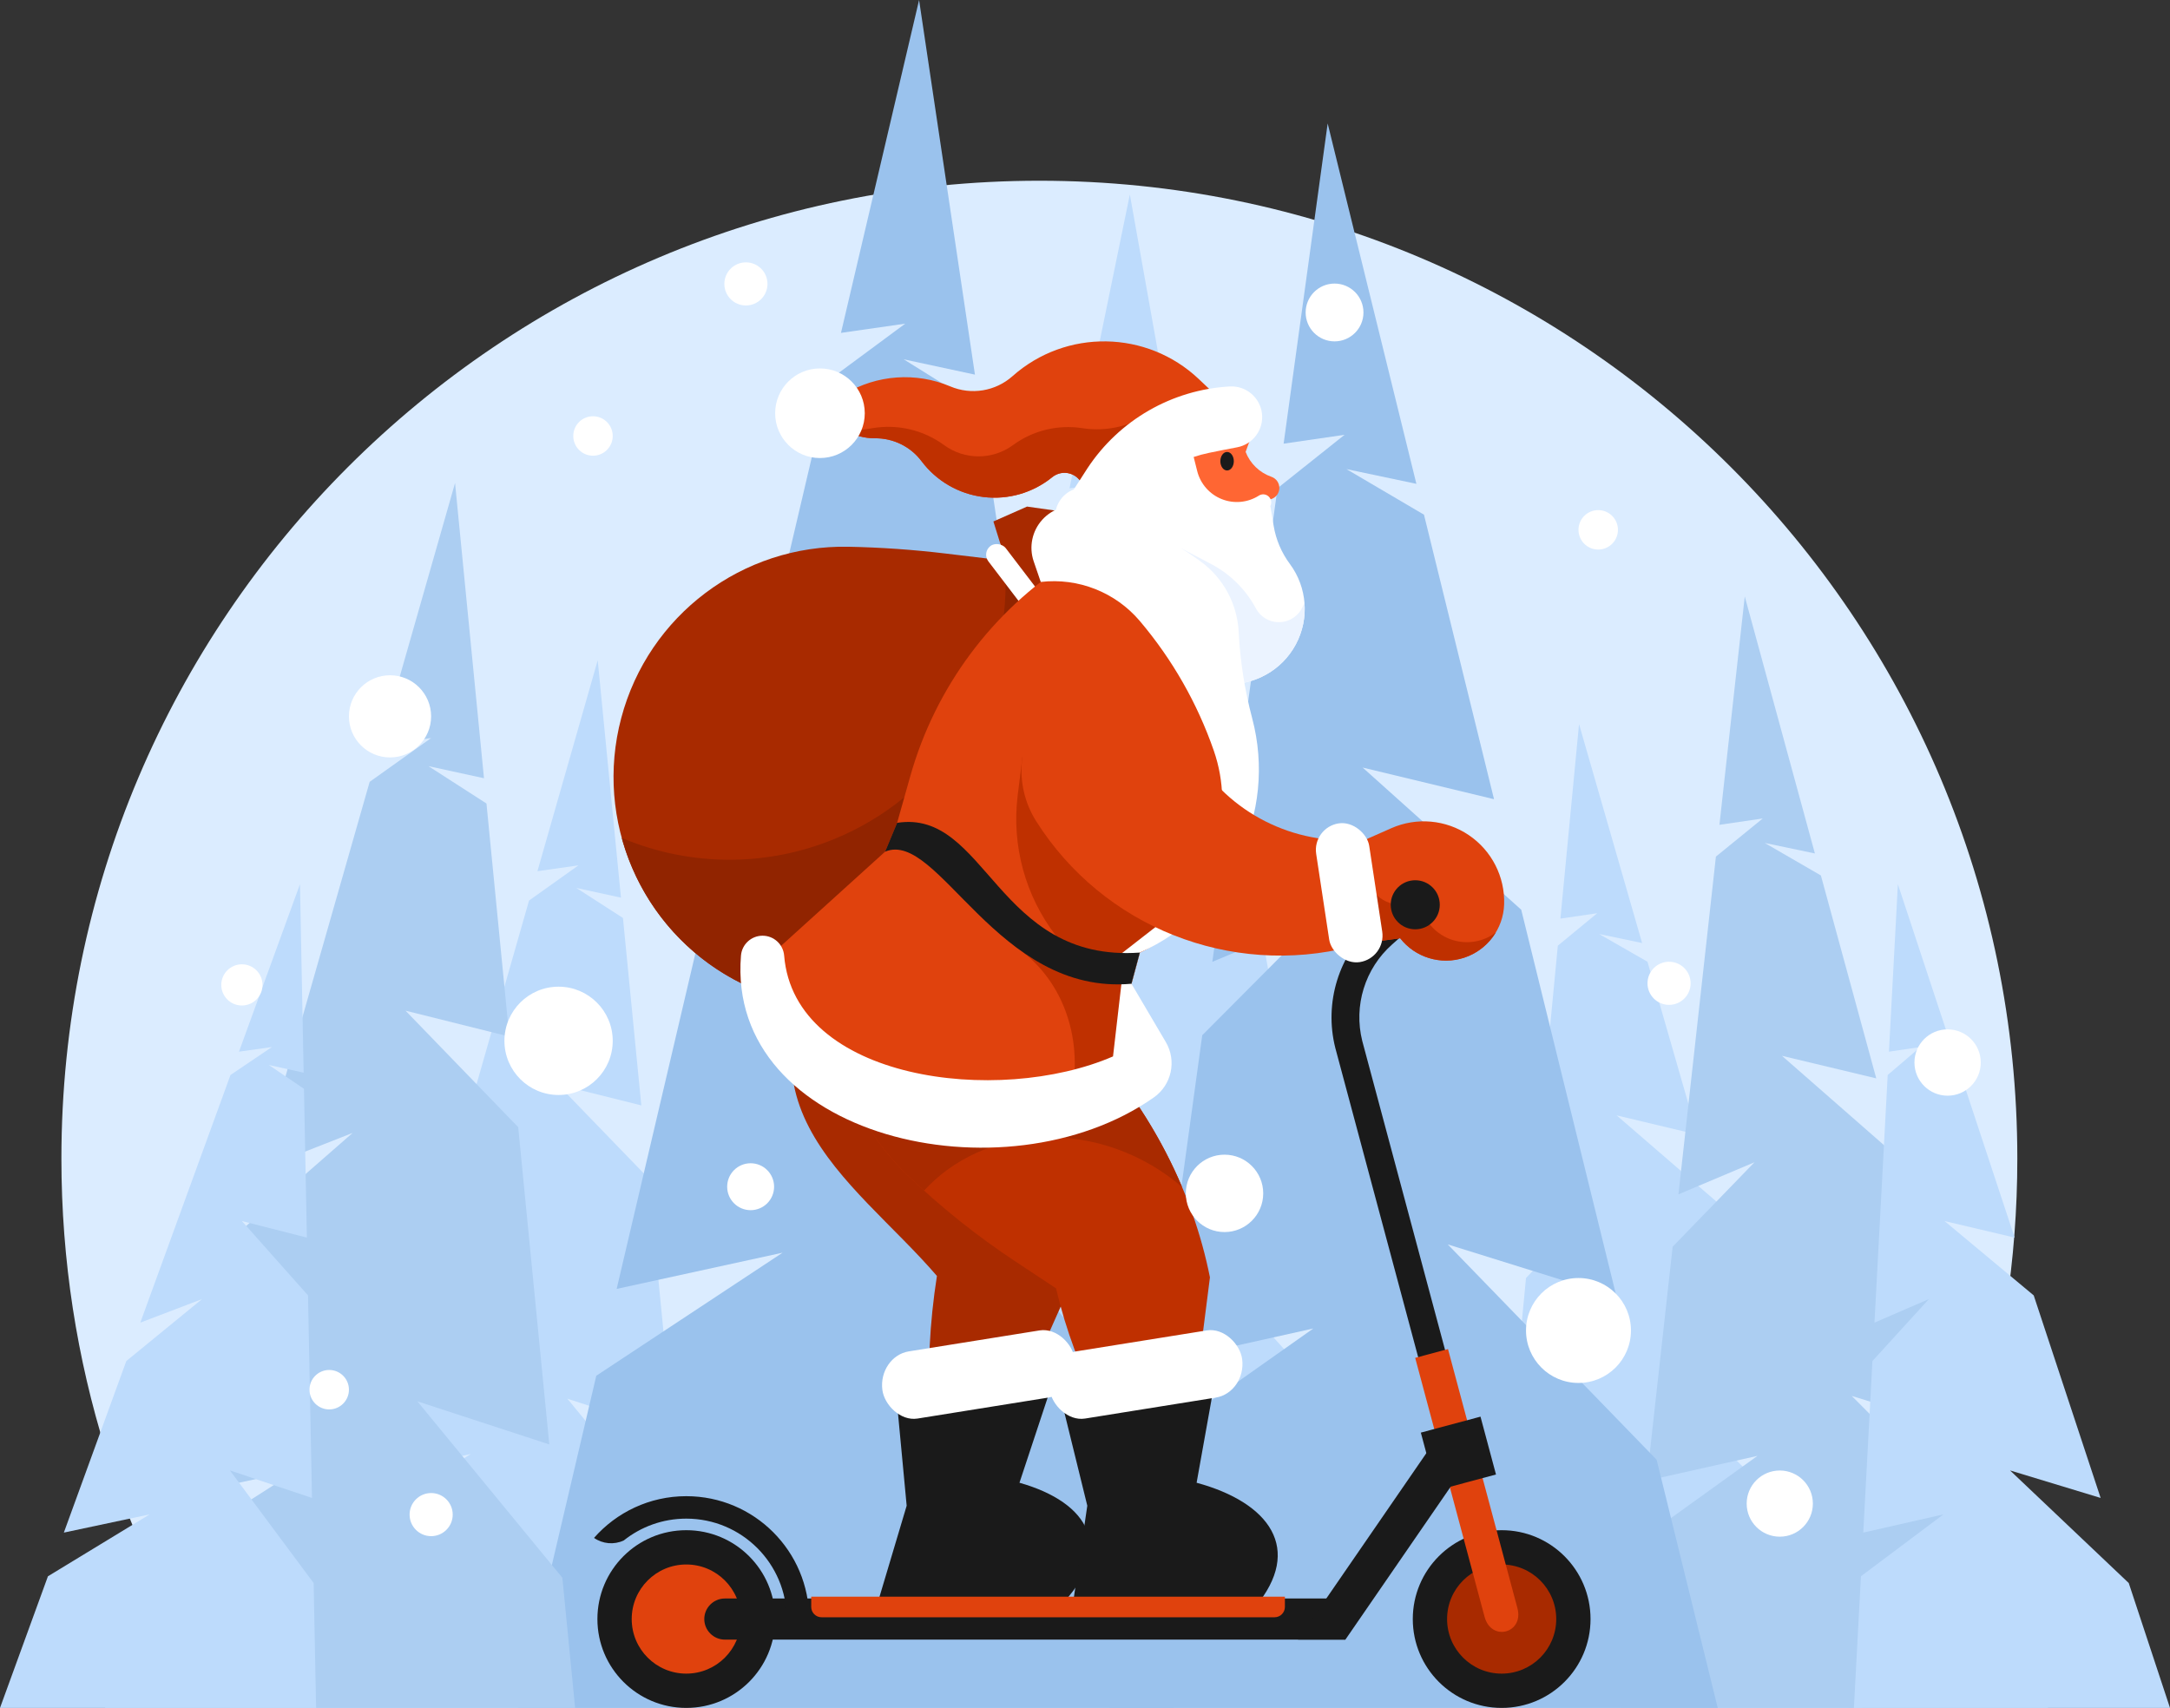<?xml version="1.0" encoding="UTF-8" standalone="no"?>
<!-- Creator: CorelDRAW 2017 -->

<svg
   xmlns:dc="http://purl.org/dc/elements/1.1/"
   xmlns:cc="http://creativecommons.org/ns#"
   xmlns:rdf="http://www.w3.org/1999/02/22-rdf-syntax-ns#"
   xmlns:svg="http://www.w3.org/2000/svg"
   xmlns="http://www.w3.org/2000/svg"
   xmlns:sodipodi="http://sodipodi.sourceforge.net/DTD/sodipodi-0.dtd"
   xmlns:inkscape="http://www.inkscape.org/namespaces/inkscape"
   xml:space="preserve"
   width="143.729mm"
   height="113.138mm"
   version="1.1"
   style="clip-rule:evenodd;fill-rule:evenodd;image-rendering:optimizeQuality;shape-rendering:geometricPrecision;text-rendering:geometricPrecision"
   viewBox="0 0 14372.899 11313.76"
   id="svg2"
   inkscape:version="0.91 r13725"
   sodipodi:docname="santa_na_kolobezce.svg"><rect x="0" y="0" width="14372.899" height="11313.76" fill="#333333" stroke="none"/><sodipodi:namedview
     pagecolor="#ffffff"
     bordercolor="#666666"
     borderopacity="1"
     objecttolerance="10"
     gridtolerance="10"
     guidetolerance="10"
     inkscape:pageopacity="0"
     inkscape:pageshadow="2"
     inkscape:window-width="1600"
     inkscape:window-height="1137"
     id="namedview119"
     showgrid="false"
     fit-margin-top="0"
     fit-margin-left="0"
     fit-margin-right="0"
     fit-margin-bottom="0"
     inkscape:zoom="1.2685914"
     inkscape:cx="355.15708"
     inkscape:cy="163.73002"
     inkscape:window-x="-8"
     inkscape:window-y="-8"
     inkscape:window-maximized="1"
     inkscape:current-layer="Слой_x0020_1" /><defs
     id="defs4"><style
       type="text/css"
       id="style6"><![CDATA[
    .fil15 {fill:none}
    .fil5 {fill:#1A1A1A}
    .fil11 {fill:#912400}
    .fil3 {fill:#9AC2ED}
    .fil4 {fill:#A82A00}
    .fil2 {fill:#ACCEF2}
    .fil1 {fill:#BDDBFC}
    .fil7 {fill:#BF3000}
    .fil0 {fill:#DBECFF}
    .fil8 {fill:#E0420D}
    .fil14 {fill:#EBF3FF}
    .fil13 {fill:#FF6633}
    .fil6 {fill:white}
    .fil12 {fill:white}
    .fil9 {fill:#1A1A1A;fill-rule:nonzero}
    .fil10 {fill:#E0420D;fill-rule:nonzero}
   ]]></style></defs><g
     id="Слой_x0020_1"
     transform="translate(-2800.575,-2445.049)"><g
       id="_2785888313024"
       transform="translate(0.005,343.949)"><g
         id="g11"><path
           class="fil0"
           d="m 9684.76,3298.31 c 3577.41,0 6477.46,2900.05 6477.46,6477.47 0,1349.15 -412.64,2601.83 -1118.36,3639.08 l -10718.2,0 C 3619.94,12377.61 3207.29,11124.93 3207.29,9775.78 c 0,-3577.42 2900.06,-6477.47 6477.47,-6477.47 z"
           id="path13"
           inkscape:connector-curvature="0"
           style="fill:#dbecff" /><polygon
           class="fil1"
           points="10552.49,10203.41 11733.42,11512.4 12072.88,13414.86 10149.5,13414.86 8226.12,13414.86 8632.76,11433.88 9701.05,10714.33 8736.99,10926.14 9146.32,8931.93 9911.9,8211.88 9237.97,8485.51 9255.08,8402.13 9828.88,5606.79 10258.65,5281.91 9884.5,5335.85 10284.06,3389.39 10674.92,5580.03 10255.85,5490.46 10708.38,5767.56 11016.97,7497.04 10231.5,7304.73 11136.86,8168.93 11178.47,8402.13 11556.93,10523.26 "
           id="polygon15"
           style="fill:#bddbfc" /><polygon
           class="fil1"
           points="6558.47,11366.41 7330.58,12306.08 7439.17,13414.86 4776.29,13414.86 5109.25,12249.72 5917.72,11733.18 5213.41,11885.22 5622.51,10453.65 6213.7,9936.74 5714.08,10133.17 5731.2,10073.31 6304.63,8066.62 6631.92,7833.4 6360.22,7872.12 6759.52,6474.81 6913.53,8047.41 6617.87,7983.1 6926.72,8182.04 7048.3,9423.57 6495.56,9285.52 7095.54,9905.9 7111.94,10073.31 7261.06,11596.01 "
           id="polygon17"
           style="fill:#bddbfc" /><polygon
           class="fil1"
           points="13931.22,11408.87 14808.01,12275.5 15136.11,13414.86 12635.43,13414.86 12749.47,12223.52 13404.57,11747.12 12781.66,11887.35 12908.04,10567.05 13362.66,10090.34 12936.33,10271.51 12941.61,10216.3 13118.76,8365.6 13379.73,8150.52 13135.93,8186.22 13259.28,6897.55 13676.96,8347.89 13393,8288.59 13712.71,8472.05 14042.45,9617.06 13508.47,9489.75 14170.55,10061.9 14215.01,10216.3 14619.42,11620.62 "
           id="polygon19"
           style="fill:#bddbfc" /><polygon
           class="fil2"
           points="15065.43,11348.08 16079.3,12365.46 16365.6,13414.86 13540.49,13414.86 13663.62,12304.43 14441.15,11745.18 13707.39,11909.8 13879.24,10359.84 14421.45,9800.2 13917.72,10012.88 13924.91,9948.07 14165.82,7775.46 14476.02,7522.96 14189.17,7564.87 14356.92,6052.03 14821.43,7754.66 14489.14,7685.04 14861.19,7900.41 15227.9,9244.6 14603.3,9095.14 15370.37,9766.82 15419.82,9948.07 15869.57,11596.67 "
           id="polygon21"
           style="fill:#accef2" /><polygon
           class="fil3"
           points="12389.76,10344.46 13773.27,11770.91 14177.93,13414.86 10150.67,13414.86 10388.55,11685.35 11499.61,10901.23 10464.66,11132.04 10763.56,8958.87 11544.69,8174.2 10830.47,8472.4 10842.97,8381.52 11261.97,5335.33 11706.32,4981.29 11302.58,5040.07 11594.34,2918.93 12181.96,5306.16 11718.67,5208.56 12232.26,5510.54 12696.18,7395.21 11826.03,7185.65 12876.4,8127.4 12938.97,8381.52 13507.94,10693.01 "
           id="polygon23"
           style="fill:#9ac2ed" /><polygon
           class="fil3"
           points="8965.71,9820.44 10260.02,11303.32 10574.83,13414.86 6233.77,13414.86 6750.03,11214.38 7984.16,10399.23 6884.97,10639.17 7414.99,8380.02 8306.2,7564.3 7533.63,7874.3 7555.8,7779.83 8298.74,4613.11 8796.4,4245.07 8370.75,4306.16 8888.08,2101.1 9258.07,4582.79 8786.3,4481.32 9289.75,4795.24 9581.85,6754.49 8698.42,6536.64 9695.34,7515.64 9734.71,7779.83 10092.97,10182.76 "
           id="polygon25"
           style="fill:#9ac2ed" /><polygon
           class="fil2"
           points="5565.02,11383.9 6525.32,12552.49 6609.84,13414.86 3496.43,13414.86 3762.83,12482.4 4768.21,11840.02 3892.33,12029.1 4400.94,10248.77 5136.11,9605.93 4514.8,9850.23 4536.07,9775.79 5249.02,7280.24 5656.02,6990.2 5318.13,7038.35 5814.57,5300.63 6006.25,7256.35 5638.55,7176.38 6022.66,7423.77 6173.98,8967.75 5486.56,8796.08 6232.78,9567.6 6253.18,9775.79 6438.77,11669.43 "
           id="polygon27"
           style="fill:#accef2" /><polygon
           class="fil1"
           points="4323.5,11841.64 4878,12587.62 4894.21,13414.86 2800.57,13414.86 3118.08,12542.88 3792.03,12132.81 3223.44,12253.52 3637.24,11117.04 4138.72,10706.69 3729.88,10862.64 3747.18,10815.11 4327.23,9222.09 4601.56,9036.94 4383.45,9067.67 4787.35,7958.41 4811.8,9206.83 4581.09,9155.78 4813.89,9313.71 4833.19,10299.31 4402.97,10189.72 4840.69,10682.21 4843.3,10815.11 4866.97,12023.92 "
           id="polygon29"
           style="fill:#bddbfc" /><polygon
           class="fil1"
           points="16113.92,11841.64 16900.21,12587.62 17173.47,13414.86 15079.84,13414.86 15126.39,12542.88 15672.92,12132.81 15141.84,12253.52 15202.49,11117.04 15576.45,10706.69 15216.07,10862.64 15218.61,10815.11 15303.64,9222.09 15520.44,9036.94 15311.89,9067.67 15371.1,7958.41 15783.48,9206.83 15536.9,9155.78 15818.78,9313.71 16144.35,10299.31 15680.07,10189.72 16270.83,10682.21 16314.73,10815.11 16714.02,12023.92 "
           id="polygon31"
           style="fill:#bddbfc" /></g><g
         id="g33"><g
           id="g35"><path
             class="fil4"
             d="m 9751.87,8490.77 84.64,220.01 c 194.91,506.66 235.29,1117.32 116.39,1760.16 l -346.53,779.23 -659.24,0 11.16,-231.55 c 7.38,-152.94 23.38,-308.3 47.92,-465.17 C 8447.14,9901.47 7491.66,9373.47 8452.59,8178.07 l 1299.28,312.7 z"
             id="path37"
             inkscape:connector-curvature="0"
             style="fill:#a82a00" /><path
             class="fil5"
             d="m 9854.25,11013.05 -301.24,910.17 c 463.8,131.53 641.33,439.62 262.93,823 l -1210.21,0 200.11,-670.8 -65.29,-694.54 1113.7,-367.83 z"
             id="path39"
             inkscape:connector-curvature="0"
             style="fill:#1a1a1a" /><rect
             class="fil6"
             transform="matrix(0.424,-0.068,0.06,0.462,8615.97,11085.8)"
             width="3005.68"
             height="963.08"
             rx="481.54"
             ry="481.54"
             id="rect41"
             x="0"
             y="0"
             style="fill:#ffffff" /><path
             class="fil5"
             d="m 10889.33,11013.05 -163.05,910.17 c 483.77,131.53 708.08,439.62 387.89,823 l -1210.21,0 98.26,-670.8 -170.75,-694.54 1057.86,-367.83 z"
             id="path43"
             inkscape:connector-curvature="0"
             style="fill:#1a1a1a" /><path
             class="fil7"
             d="m 9836.25,8815.66 177.85,194.11 c 409.57,447 687.27,985.76 800.44,1552.92 l -87.48,687.48 -731.76,0 -75.92,-204.29 c -50.14,-134.93 -91.63,-272 -124.22,-410.4 l -268.87,-177.94 c -256.53,-169.76 -497,-362.12 -717.86,-574.25 -476.18,-457.34 -598.23,-1138.26 -297.2,-1658.06 l 1325.02,590.43 z"
             id="path45"
             inkscape:connector-curvature="0"
             style="fill:#bf3000" /><path
             class="fil4"
             d="m 10080.99,9084.98 c 230.89,267.23 416.1,564.63 549.03,879.54 -255.88,-220.35 -589.99,-342.55 -926.24,-328.5 -312.33,13.06 -590.56,142.18 -782.82,352.1 -38.05,-34.38 -75.57,-69.33 -112.53,-104.83 -344.79,-331.15 -503.84,-779.49 -451.14,-1199.03 254.34,51.37 1052.47,226.25 1723.7,400.72 z"
             id="path47"
             inkscape:connector-curvature="0"
             style="fill:#a82a00" /><rect
             class="fil6"
             transform="matrix(0.424,-0.068,0.062,0.462,9723.6,11085.8)"
             width="3005.68"
             height="963.08"
             rx="481.54"
             ry="481.54"
             id="rect49"
             x="0"
             y="0"
             style="fill:#ffffff" /></g><circle
           class="fil5"
           cx="7346.13"
           cy="12826.21"
           r="588.65"
           id="circle51"
           style="fill:#1a1a1a" /><circle
           class="fil8"
           cx="7346.13"
           cy="12826.21"
           r="361.5"
           id="circle53"
           style="fill:#e0420d" /><circle
           class="fil5"
           cx="12746.76"
           cy="12826.21"
           r="588.65"
           id="circle55"
           style="fill:#1a1a1a" /><circle
           class="fil4"
           cx="12746.76"
           cy="12826.21"
           r="361.5"
           id="circle57"
           style="fill:#a82a00" /><path
           class="fil9"
           d="m 12320.15,8092.53 -298.89,264.78 c -90.08,79.8 -154.2,181.46 -188.47,292.41 -34.12,110.45 -38.53,230.24 -9.41,346.9 l 900.18,3359.5 -178.15,47.59 -900.58,-3361.12 c -37.75,-149.93 -32.09,-304.32 11.98,-446.96 44.03,-142.55 126.55,-273.3 242.56,-376.07 l 298.9,-264.79 121.88,137.76 z"
           id="path59"
           inkscape:connector-curvature="0"
           style="fill:#1a1a1a;fill-rule:nonzero" /><path
           class="fil10"
           d="m 12391.36,11037.81 459.67,1715.51 c 44.75,167.02 -172.79,224.7 -217.39,58.24 l -459.66,-1715.51 217.38,-58.24 z"
           id="path61"
           inkscape:connector-curvature="0"
           style="fill:#e0420d;fill-rule:nonzero" /><path
           class="fil4"
           d="m 10118.28,6097.41 -138.92,-587 -376.14,-53.64 -222.92,98.61 81.11,260.18 -397.66,-47.7 c -213.26,-25.58 -427.67,-40.59 -642.42,-44.96 -703.31,-14.33 -1325.26,454.01 -1505.82,1133.89 -180.55,679.89 127.1,1395.1 744.85,1731.59 617.75,336.5 1385.49,207.06 1858.76,-313.38 535.47,-588.83 782.37,-1403.47 599.16,-2177.59 z"
           id="path63"
           inkscape:connector-curvature="0"
           style="fill:#a82a00" /><path
           class="fil11"
           d="m 6918.7,7651.84 c 107.02,389.81 367.41,732.68 741.66,936.54 525.34,286.15 1159.09,235.28 1628.03,-106.38 l 471.04,-2269.56 4.88,-14.66 -302.9,-382.22 -0.21,153.44 c -1.03,740.28 -447.99,1407.01 -1132.39,1689.17 -460.89,190.01 -968.29,180.38 -1410.11,-6.33 z"
           id="path65"
           inkscape:connector-curvature="0"
           style="fill:#912400" /><rect
           class="fil12"
           transform="matrix(0.367,-0.28,0.28,0.367,9303.06,5762.06)"
           width="313.14"
           height="1128.49"
           rx="156.57"
           ry="156.57"
           id="rect67"
           x="0"
           y="0"
           style="fill:#ffffff" /><path
           class="fil8"
           d="m 10926.29,4787.76 -185.03,-175.21 c -344.09,-325.84 -880.25,-334.32 -1234.49,-19.54 -112.69,100.14 -272.95,126.51 -411.78,67.75 -227.38,-96.23 -487.09,-77.83 -698.63,49.49 -41.98,25.27 -67.66,70.69 -67.66,119.69 0,48.99 25.68,94.41 67.66,119.68 60.45,36.38 129.8,55.31 200.35,54.67 120.91,-1.09 235.15,55.34 307.76,152.03 98.8,131.55 246.94,217.18 410.25,237.11 163.31,19.94 327.7,-27.53 455.24,-131.45 33.39,-27.21 78.2,-35.85 119.32,-23.02 41.11,12.84 73.05,45.44 85.03,86.81 l 951.98,-538.01 z"
           id="path69"
           inkscape:connector-curvature="0"
           style="fill:#e0420d" /><path
           class="fil7"
           d="m 8404.19,4954.2 c 58.57,33.39 124.99,50.7 192.52,50.09 120.91,-1.09 235.15,55.34 307.76,152.03 98.8,131.55 246.94,217.18 410.25,237.11 163.31,19.94 327.7,-27.53 455.24,-131.45 33.39,-27.21 78.2,-35.85 119.32,-23.02 41.11,12.84 73.05,45.44 85.03,86.81 l 412.53,-233.14 -43.68,-212.46 c -115.72,57.04 -246.21,77.03 -373.71,57.24 -161.87,-25.13 -327.09,15.19 -459.2,112.05 -135.94,99.67 -320.81,99.67 -456.75,0 -136.29,-99.93 -307.25,-140.35 -473.85,-112.05 -58.01,9.86 -116.66,15.47 -175.46,16.79 z"
           id="path71"
           inkscape:connector-curvature="0"
           style="fill:#bf3000" /><path
           class="fil13"
           d="m 11083.88,5004.29 -32.97,90.37 c 30.01,77.4 92.53,137.69 170.97,164.87 32.4,11.23 53.65,42.32 52.37,76.58 -1.3,34.27 -24.83,63.66 -57.98,72.43 l -336.34,111.12 -301.66,-233.26 1.22,-8.55 26.87,-210.06 477.52,-63.5 z"
           id="path73"
           inkscape:connector-curvature="0"
           style="fill:#ff6633" /><path
           class="fil12"
           d="m 10686.92,5049.46 43.3,172.2 c 21.24,84.46 81.77,153.58 162.71,185.76 80.93,32.18 172.4,23.49 245.84,-23.33 20.16,-12.86 46.43,-10.63 64.13,5.44 17.71,16.07 22.46,42.01 11.61,63.31 l 21.98,131.54 c 15.3,91.51 52.13,178.07 107.48,252.55 115.33,155.18 130.53,363.06 39.02,533.39 -91.52,170.32 -273.26,272.37 -466.33,261.85 l -1013.79,-1008.72 784.05,-573.99 z"
           id="path75"
           inkscape:connector-curvature="0"
           style="fill:#ffffff" /><path
           class="fil14"
           d="m 11439.94,6085.33 c 9.54,96.67 -9.12,195.96 -56.95,284.99 -91.52,170.32 -273.26,272.37 -466.33,261.85 l -645.76,-642.53 358.35,-253.45 192.42,100.74 c 126.41,66.17 230.03,168.8 297.42,294.58 34.24,63.93 104.83,99.6 176.62,89.26 71.77,-10.34 129.4,-64.47 144.23,-135.44 z"
           id="path77"
           inkscape:connector-curvature="0"
           style="fill:#ebf3ff" /><path
           class="fil8"
           d="m 11804.12,7680.95 211.67,-93.57 c 167.47,-74.02 361.24,-56.8 513.03,45.6 151.79,102.41 240.32,275.62 234.39,458.63 -5.25,162.1 -111.45,303.55 -265.64,353.83 -154.2,50.27 -323.37,-1.39 -423.16,-129.24 l -190.51,26.27 -79.78,-661.52 z"
           id="path79"
           inkscape:connector-curvature="0"
           style="fill:#e0420d" /><g
           id="g81"><path
             class="fil7"
             d="m 12708.39,8277.53 c -46.75,77.78 -120.55,138.47 -210.82,167.91 -154.2,50.27 -323.37,-1.39 -423.16,-129.24 l -190.51,26.27 -58.36,-483.84 37.99,91.34 c 26.22,63.05 78.58,111.57 143.45,132.9 64.86,21.35 135.8,13.4 194.33,-21.76 l 7.33,33.47 c 24.26,110.88 106.25,200.17 214.66,233.78 98.25,30.46 204.46,10.93 285.09,-50.83 z m -882.85,-418.91 0,0.01 0,-0.01 z"
             id="path83"
             inkscape:connector-curvature="0"
             style="fill:#bf3000" /></g><path
           class="fil8"
           d="m 10744.63,6209.23 158.9,389.29 c 246.36,603.59 36.32,1534.11 -553.12,1812.68 l -55.6,206.57 124.09,507.16 c -900.97,644.08 -2335.23,292.94 -2516.53,-693.59 l 760.75,-688.79 79.45,-190.67 87.39,-309.84 c 165.75,-587.65 541.84,-1093.82 1056.65,-1422.1 l 858.02,389.29 z"
           id="path85"
           inkscape:connector-curvature="0"
           style="fill:#e0420d" /><path
           class="fil7"
           d="m 10821.67,7930.57 c -109.87,210.97 -267.99,384.57 -471.25,480.63 l -55.62,206.56 124.1,507.17 c -169.94,121.48 -345.06,194.59 -518.59,226.72 72.24,-383.77 -60.88,-774.87 -387.47,-988.96 l 216.95,-10.37 64.31,-53 c -202.87,-264.2 -293.74,-597.56 -253.01,-928.17 l 32.16,-261.32 1248.42,820.74 z"
           id="path87"
           inkscape:connector-curvature="0"
           style="fill:#bf3000" /><path
           class="fil6"
           d="m 9693.9,5956.09 -46.62,-136.15 c -32.75,-95.63 -10.85,-201.51 57.13,-276.31 67.99,-74.8 171.29,-106.68 269.61,-83.18 280.78,67.07 545.42,189.28 778.58,359.49 150.15,109.61 242.82,281.1 252.24,466.76 9.8,193.26 39.75,384.97 89.38,572.01 167.14,629.95 -148.13,1288 -743.81,1552.49 l -55.6,206.57 227.39,386.01 c 73.3,124.41 38.72,284.25 -79.44,367.25 -988.53,694.4 -2832.7,264.36 -2734.42,-939.69 6.08,-74.47 68.29,-131.81 143,-131.81 74.72,0 136.92,57.34 143.01,131.81 67.52,826.86 1416.96,997.39 2178.29,667.77 l 55.2,-477.5 5.03,-207.47 273.44,-212.78 c 341.46,-265.71 475.66,-719.45 333.68,-1128.14 -108.98,-313.71 -274.95,-604.6 -489.58,-858.02 -161.63,-190.87 -408.09,-288.14 -656.51,-259.11 z"
           id="path89"
           inkscape:connector-curvature="0"
           style="fill:#ffffff" /><path
           class="fil5"
           d="m 8742.57,7551.88 c 591.42,-93.12 659.25,927.61 1607.85,859.32 l -55.62,206.56 C 9405.13,8697.72 9015.01,7595.48 8663.12,7742.55 l 79.45,-190.67 z"
           id="path91"
           inkscape:connector-curvature="0"
           style="fill:#1a1a1a" /><path
           class="fil8"
           d="m 10511.7,6656.13 121.76,293.95 c 176.68,426.55 579.3,693.4 1013.91,715.92 l 216.16,677.75 -111.81,28.44 c -802.18,204.02 -1644.58,-131.03 -2087.51,-830.26 -155.33,-245.22 -123.49,-564.74 77.18,-774.48 200.67,-209.74 518.47,-255.66 770.31,-111.32 z"
           id="path93"
           inkscape:connector-curvature="0"
           style="fill:#e0420d" /><rect
           class="fil6"
           transform="matrix(0.481,-0.073,0.073,0.481,11491.6,7582.09)"
           width="730.25"
           height="1910.52"
           rx="365.13"
           ry="365.13"
           id="rect95"
           x="0"
           y="0"
           style="fill:#ffffff" /><circle
           class="fil5"
           cx="12174.43"
           cy="8094.58"
           r="162.43"
           id="circle97"
           style="fill:#1a1a1a" /><path
           class="fil6"
           d="m 9913.02,5343.12 90.01,-139.79 c 210.73,-319.79 560.43,-520.92 942.82,-542.24 107.06,-5.97 200.36,72.18 213.26,178.62 12.91,106.44 -59.03,204.62 -164.41,224.4 -61.99,11.63 -123.87,23.85 -185.63,36.64 -281.78,58.35 -519.21,246.84 -639.94,508.04 -37.51,81.15 -124.43,127.42 -212.69,113.23 -88.26,-14.18 -156.3,-85.36 -166.49,-174.17 -10.19,-88.81 39.95,-173.55 123.07,-204.73 z"
           id="path99"
           inkscape:connector-curvature="0"
           style="fill:#ffffff" /><ellipse
           class="fil5"
           cx="10928.12"
           cy="5156.32"
           rx="44.58"
           ry="61.37"
           id="ellipse101"
           style="fill:#1a1a1a" /><circle
           class="fil6"
           cx="8231.55"
           cy="4838.48"
           r="296.77"
           id="circle103"
           style="fill:#ffffff" /><path
           class="fil5"
           d="m 7601.54,12690.02 4110.25,0 0,272.38 -4110.25,0 c -74.91,0 -136.19,-61.27 -136.19,-136.19 l 0,0 c 0,-74.91 61.28,-136.19 136.19,-136.19 z"
           id="path105"
           inkscape:connector-curvature="0"
           style="fill:#1a1a1a" /><path
           class="fil8"
           d="m 8173.72,12678.12 3137.29,0 0,68.1 c 0,37.45 -30.64,68.09 -68.09,68.09 l -3001.11,0 c -37.45,0 -68.09,-30.64 -68.09,-68.09 l 0,-68.1 z"
           id="path107"
           inkscape:connector-curvature="0"
           style="fill:#e0420d" /><polygon
           class="fil9"
           points="11711.79,12962.4 11397.87,12962.4 12309.84,11637.46 12584.14,11695.01 "
           id="polygon109"
           style="fill:#1a1a1a;fill-rule:nonzero" /><polygon
           class="fil9"
           points="12709.23,11868.63 12314.1,11974.51 12211.41,11591.24 12606.54,11485.38 "
           id="polygon111"
           style="fill:#1a1a1a;fill-rule:nonzero" /><path
           class="fil5"
           d="m 7346.13,12012.27 c 449.53,0 813.94,364.41 813.94,813.94 l -148.73,0 c 0,-367.38 -297.83,-665.21 -665.21,-665.21 -156.64,0 -300.61,54.17 -414.27,144.76 l -0.03,-0.02 c -64.62,29.96 -139.53,22.75 -196.83,-17.08 149.16,-169.44 367.64,-276.39 611.13,-276.39 z"
           id="path113"
           inkscape:connector-curvature="0"
           style="fill:#1a1a1a" /></g><path
         class="fil12"
         d="m 4981.03,11176.18 c 72.16,0 130.65,58.49 130.65,130.65 0,72.16 -58.49,130.65 -130.65,130.65 -72.16,0 -130.66,-58.49 -130.66,-130.65 0,-72.16 58.5,-130.65 130.66,-130.65 z M 7741.08,3839.01 c 78.86,0 142.79,63.94 142.79,142.8 0,78.86 -63.93,142.79 -142.79,142.79 -78.86,0 -142.8,-63.93 -142.8,-142.79 0,-78.86 63.94,-142.8 142.8,-142.8 z m -1012.81,1019.5 c -72.15,0 -130.65,58.5 -130.65,130.66 0,72.16 58.5,130.65 130.65,130.65 72.16,0 130.66,-58.49 130.66,-130.65 0,-72.16 -58.5,-130.66 -130.66,-130.66 z m 7860.53,6983.67 c 121.06,0 219.2,98.13 219.2,219.19 0,121.06 -98.14,219.19 -219.2,219.19 -121.05,0 -219.19,-98.13 -219.19,-219.19 0,-121.06 98.14,-219.19 219.19,-219.19 z m -8932.52,149.27 c 78.86,0 142.8,63.93 142.8,142.79 0,78.86 -63.94,142.8 -142.8,142.8 -78.86,0 -142.79,-63.94 -142.79,-142.8 0,-78.86 63.93,-142.79 142.79,-142.79 z m 5983.64,-8011.94 c 105.74,0 191.46,85.72 191.46,191.45 0,105.74 -85.72,191.46 -191.46,191.46 -105.74,0 -191.46,-85.72 -191.46,-191.46 0,-105.73 85.72,-191.45 191.46,-191.45 z m 1746.32,1500.65 c 72.16,0 130.66,58.5 130.66,130.66 0,72.16 -58.5,130.65 -130.66,130.65 -72.16,0 -130.65,-58.49 -130.65,-130.65 0,-72.16 58.49,-130.66 130.65,-130.66 z m 2314.2,3439.76 c 121.32,0 219.68,98.34 219.68,219.66 0,121.32 -98.36,219.67 -219.68,219.67 -121.32,0 -219.66,-98.35 -219.66,-219.67 0,-121.32 98.34,-219.66 219.66,-219.66 z M 13855.5,8472.05 c 78.86,0 142.8,63.93 142.8,142.79 0,78.86 -63.94,142.8 -142.8,142.8 -78.86,0 -142.79,-63.94 -142.79,-142.8 0,-78.86 63.93,-142.79 142.79,-142.79 z m -599.91,2095 c 191.95,0 347.55,155.61 347.55,347.56 0,191.95 -155.6,347.55 -347.55,347.55 -191.95,0 -347.55,-155.6 -347.55,-347.55 0,-191.95 155.6,-347.56 347.55,-347.56 z m -2344.5,-817.06 c 141.57,0 256.34,114.77 256.34,256.34 0,141.58 -114.77,256.35 -256.34,256.35 -141.57,0 -256.34,-114.77 -256.34,-256.35 0,-141.57 114.77,-256.34 256.34,-256.34 z m -3138.76,56.86 c 85.83,0 155.41,69.57 155.41,155.4 0,85.82 -69.58,155.4 -155.41,155.4 -85.82,0 -155.39,-69.58 -155.39,-155.4 0,-85.83 69.57,-155.4 155.39,-155.4 z M 6500.26,8637.2 c 198.08,0 358.67,160.59 358.67,358.67 0,198.09 -160.59,358.67 -358.67,358.67 -198.09,0 -358.67,-160.58 -358.67,-358.67 0,-198.08 160.58,-358.67 358.67,-358.67 z M 5383.85,6574.27 c 150.31,0 272.17,121.86 272.17,272.17 0,150.31 -121.86,272.17 -272.17,272.17 -150.31,0 -272.17,-121.86 -272.17,-272.17 0,-150.31 121.86,-272.17 272.17,-272.17 z m -981.13,1914.68 c 75.37,0 136.48,61.1 136.48,136.48 0,75.37 -61.11,136.48 -136.48,136.48 -75.37,0 -136.48,-61.11 -136.48,-136.48 0,-75.38 61.11,-136.48 136.48,-136.48 z"
         id="path115"
         inkscape:connector-curvature="0"
         style="fill:#ffffff" /></g></g></svg>